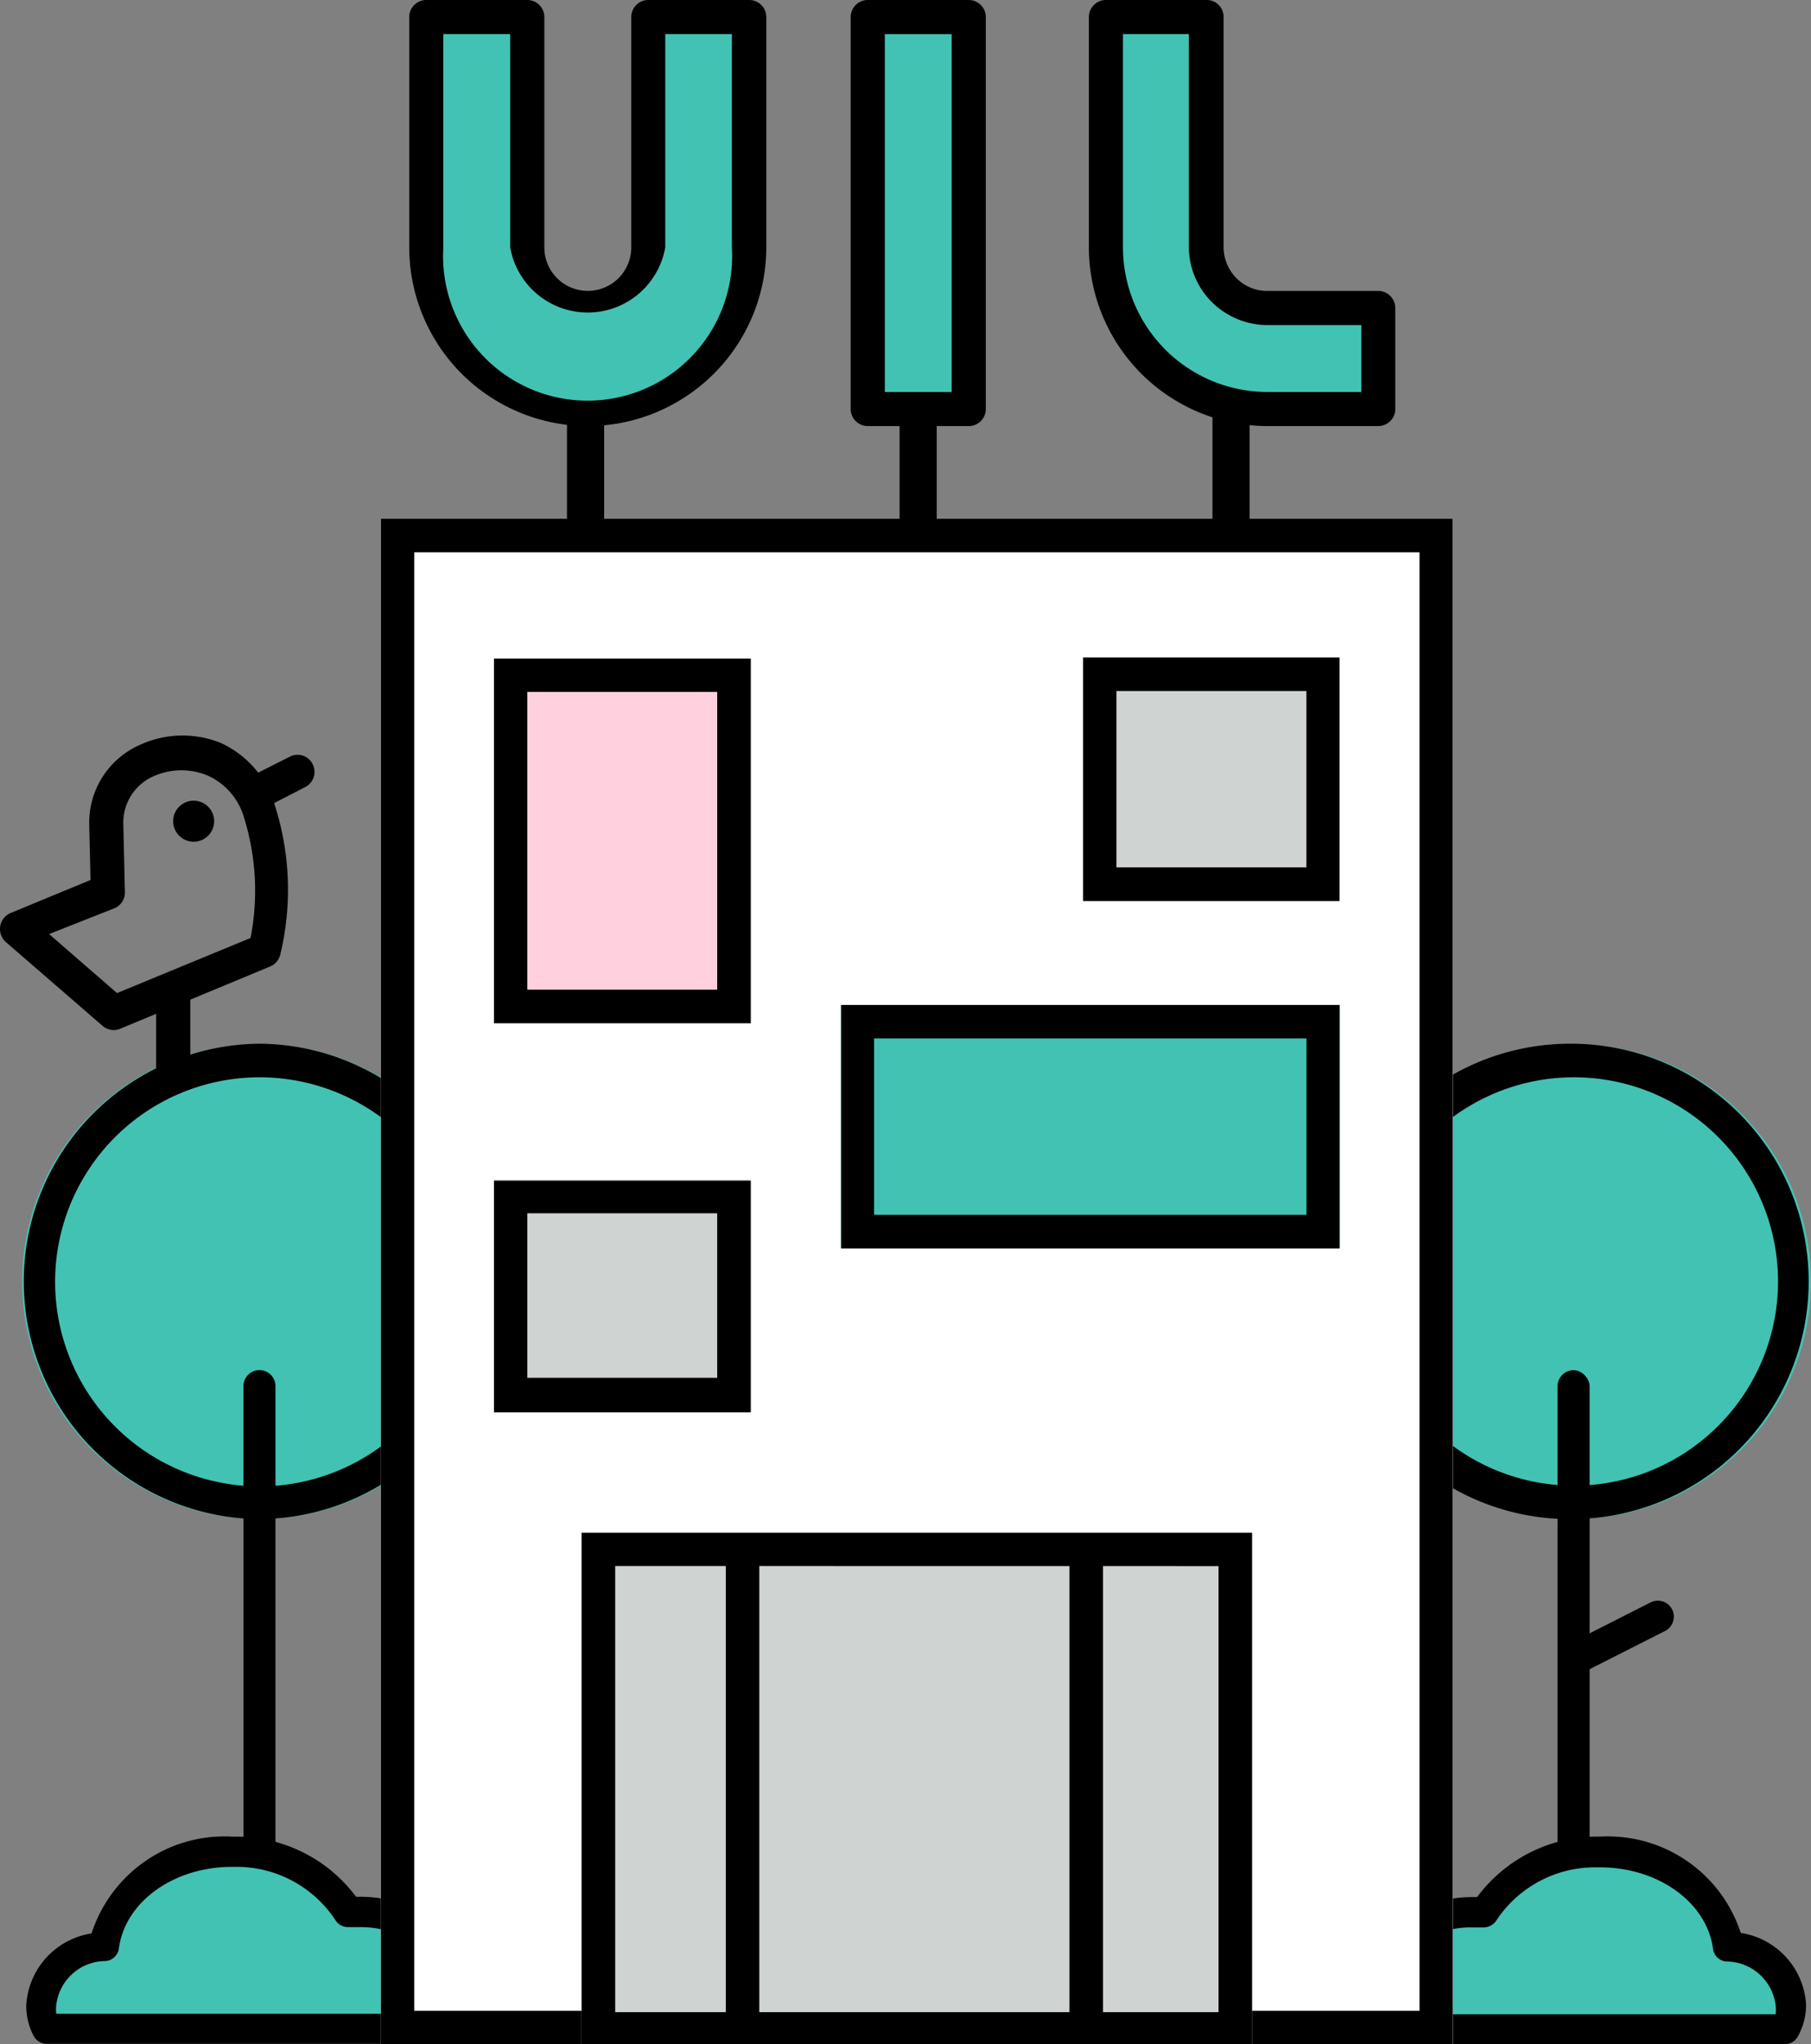 <svg xmlns="http://www.w3.org/2000/svg" width="83.346" height="94.055" viewBox="0 0 83.346 94.055">
  <rect x="0" y="0" width="83.346" height="94.055" fill="#808080" stroke="none"/>
  <g id="アセット_80_1" data-name="アセット 80 1" transform="translate(-1226.469 -4027)">
    <g id="レイヤー_2" data-name="レイヤー 2" transform="translate(1226.469 4027)">
      <g id="レイヤー_1" data-name="レイヤー 1">
        <circle id="Vector" cx="10.925" cy="10.925" r="10.925" transform="translate(61.495 48.039)" fill="#42c2b3"/>
        <path id="Vector-2" data-name="Vector" d="M10.939,21.875A10.938,10.938,0,1,1,10.942,0h.069a10.938,10.938,0,0,1-.072,21.875Zm.072-20.33a9.395,9.395,0,1,0,5.218,1.583A9.368,9.368,0,0,0,11.011,1.545Z" transform="translate(61.424 48.023)"/>
        <path id="Vector-3" data-name="Vector" d="M1329.527,4146.868c-.338-2.415-2.849-4.334-5.891-4.334a6.1,6.1,0,0,0-5.348,2.788,4.99,4.99,0,0,0-.58,0,5.109,5.109,0,0,0-1.738.3v5.082h16.165a2.315,2.315,0,0,0,.278-1.1,2.969,2.969,0,0,0-2.885-2.74Z" transform="translate(-1249.945 -4057.303)" fill="#42c2b3"/>
        <path id="Vector-4" data-name="Vector" d="M.677,9.559h0A.676.676,0,0,1,.423,9.51.668.668,0,0,1,.2,9.36a.676.676,0,0,1-.148-.224A.683.683,0,0,1,0,8.87V3.788A.709.709,0,0,1,.125,3.4a.7.7,0,0,1,.322-.259,5.722,5.722,0,0,1,1.974-.35h.223A6.883,6.883,0,0,1,8.166.008h.14C8.423,0,8.542,0,8.661,0a6.433,6.433,0,0,1,6.116,4.44,3.551,3.551,0,0,1,3.007,3.308,2.984,2.984,0,0,1-.362,1.424.7.7,0,0,1-.232.27.691.691,0,0,1-.335.117H.677ZM2.347,4.186a4.344,4.344,0,0,0-1.018.121l.06,3.876H16.382a1.594,1.594,0,0,0,0-.411,2.293,2.293,0,0,0-2.27-2.016A.683.683,0,0,1,13.7,5.57a.671.671,0,0,1-.2-.405c-.289-2.133-2.526-3.742-5.2-3.742-.072,0-.145,0-.217,0A5.442,5.442,0,0,0,3.55,3.836a.714.714,0,0,1-.615.353.6.6,0,0,1-.061,0H2.347Z" transform="translate(65.336 84.496)"/>
        <rect id="Vector-5" data-name="Vector" width="1.475" height="22.492" rx="0.738" transform="translate(71.683 63.044)"/>
        <path id="Vector-6" data-name="Vector" d="M1328.969,4127.241a.737.737,0,0,1-.324.99l-3.715,1.883a.736.736,0,0,1-.666-1.314l3.715-1.883A.737.737,0,0,1,1328.969,4127.241Z" transform="translate(-1252.015 -4053.188)"/>
        <circle id="Vector-7" data-name="Vector" cx="10.925" cy="10.925" r="10.925" transform="translate(1.019 48.039)" fill="#42c2b3"/>
        <path id="Vector-8" data-name="Vector" d="M10.938,21.875A10.938,10.938,0,0,1,10.939,0h.072a10.938,10.938,0,0,1-.074,21.875Zm.013-20.33a9.411,9.411,0,1,0,.012,0Z" transform="translate(0.99 48.023)"/>
        <path id="Vector-9" data-name="Vector" d="M1231.974,4146.868c.338-2.415,2.849-4.334,5.891-4.334a6.1,6.1,0,0,1,5.348,2.788,4.987,4.987,0,0,1,.579,0,5.109,5.109,0,0,1,1.738.3v5.082h-16.213a2.317,2.317,0,0,1-.278-1.1,2.97,2.97,0,0,1,2.934-2.74Z" transform="translate(-1227.144 -4057.303)" fill="#42c2b3"/>
        <path id="Vector-10" data-name="Vector" d="M.949,9.546a.69.69,0,0,1-.6-.35A2.978,2.978,0,0,1,0,7.771,3.549,3.549,0,0,1,3.006,4.463,6.47,6.47,0,0,1,5.478,1.137,6.4,6.4,0,0,1,9.13,0c.112,0,.224,0,.335.009l.2,0a6.88,6.88,0,0,1,5.515,2.768h.218a5.789,5.789,0,0,1,1.98.35.714.714,0,0,1,.446.652V8.857a.687.687,0,0,1-.688.688H.949ZM9.684,1.4c-.079,0-.152,0-.219,0-2.677,0-4.914,1.609-5.2,3.742a.673.673,0,0,1-.2.405.683.683,0,0,1-.413.186,2.293,2.293,0,0,0-2.27,2.016,1.583,1.583,0,0,0,0,.41H16.431V4.294a4.307,4.307,0,0,0-1.02-.121h-.525l-.062,0A.71.71,0,0,1,14.5,4.1a.7.7,0,0,1-.287-.273A5.445,5.445,0,0,0,9.684,1.4Z" transform="translate(1.208 84.497)"/>
        <path id="Vector-11" data-name="Vector" d="M1242.394,4112.456h0a.737.737,0,0,1,.736.737v21.018a.737.737,0,0,1-.736.737h0a.737.737,0,0,1-.736-.737v-21.018A.737.737,0,0,1,1242.394,4112.456Z" transform="translate(-1230.453 -4049.415)"/>
        <rect id="Vector-12" data-name="Vector" width="49.337" height="70.185" transform="translate(17.528 23.865)" fill="#fff"/>
        <path id="Vector-13" data-name="Vector" d="M49.33,70.185H0V0H49.33V70.185ZM1.534,1.549V68.657H47.8V1.549Z" transform="translate(17.529 23.865)"/>
        <rect id="Vector-14" data-name="Vector" width="1.711" height="5.4" transform="translate(26.093 18.472)"/>
        <rect id="Vector-15" data-name="Vector" width="1.711" height="5.4" transform="translate(41.4 18.472)"/>
        <rect id="Vector-16" data-name="Vector" width="1.711" height="5.4" transform="translate(55.8 18.472)"/>
        <path id="Vector-17" data-name="Vector" d="M1263.275,4038.663a2.789,2.789,0,0,1-5.565,0v-10.6h-4.648v10.6a7.436,7.436,0,1,0,14.861,0v-10.6h-4.648Z" transform="translate(-1233.443 -4027.279)" fill="#42c2b3"/>
        <path id="Vector-18" data-name="Vector" d="M8.209,19.605A8.233,8.233,0,0,1,0,11.384V.784a.769.769,0,0,1,.06-.3A.775.775,0,0,1,.23.23.783.783,0,0,1,.785,0H5.433a.785.785,0,0,1,.785.784v10.6a2,2,0,0,0,4,0V.784A.784.784,0,0,1,11,0h4.648a.786.786,0,0,1,.785.784v10.6a8.234,8.234,0,0,1-8.221,8.221ZM1.569,1.569v9.815a6.652,6.652,0,1,0,13.28,0V1.569H11.782v9.815a3.622,3.622,0,0,1-7.135,0V1.569Z" transform="translate(18.834)"/>
        <path id="Vector-19" data-name="Vector" d="M1285.253,4043.769v-15.706h-4.648V4046.1h4.648Z" transform="translate(-1240.669 -4027.279)" fill="#42c2b3"/>
        <path id="Vector-20" data-name="Vector" d="M5.433,19.605H.785A.785.785,0,0,1,0,18.821V.784A.785.785,0,0,1,.785,0H5.433a.784.784,0,0,1,.785.784V18.821a.784.784,0,0,1-.785.784ZM1.57,1.572V18.037H4.646V1.572Z" transform="translate(39.151)"/>
        <path id="Vector-21" data-name="Vector" d="M1308.008,4041.451H1302.9a2.789,2.789,0,0,1-2.8-2.789v-10.6h-4.636v10.6a7.448,7.448,0,0,0,7.437,7.436h5.107Z" transform="translate(-1244.567 -4027.279)" fill="#42c2b3"/>
        <path id="Vector-22" data-name="Vector" d="M13.328,19.605H8.221A8.234,8.234,0,0,1,0,11.384V.784A.784.784,0,0,1,.784,0H5.421a.779.779,0,0,1,.555.23A.789.789,0,0,1,6.2.784v10.6A2.018,2.018,0,0,0,6.792,12.8a1.99,1.99,0,0,0,1.417.587h5.107a.779.779,0,0,1,.555.23.789.789,0,0,1,.23.554v4.648a.784.784,0,0,1-.772.784ZM1.569,1.569v9.815a6.653,6.653,0,0,0,6.652,6.652h4.321V14.958H8.221A3.648,3.648,0,0,1,5.66,13.9,3.6,3.6,0,0,1,4.6,11.336V1.569Z" transform="translate(50.113)"/>
        <rect id="Vector-23" data-name="Vector" width="30.858" height="23.525" transform="translate(26.764 70.524)" fill="#cfd3d2"/>
        <path id="Vector-24" data-name="Vector" d="M30.857,23.529H0V0H30.857V23.529Zm-29.309-22V22.056H29.315V1.533Z" transform="translate(26.765 70.526)"/>
        <path id="Vector-25" data-name="Vector" d="M5.241,13.553h0a.814.814,0,0,1-.52-.193L.267,9.5a.8.8,0,0,1-.221-.329A.794.794,0,0,1,.17,8.41a.788.788,0,0,1,.314-.241L4.166,6.647,4.106,4.076A3.911,3.911,0,0,1,6.52.395,4.667,4.667,0,0,1,8.325,0h.08a4.67,4.67,0,0,1,1.737.334,4.568,4.568,0,0,1,2.415,2.6,12.735,12.735,0,0,1,.338,7.159.789.789,0,0,1-.458.532L5.53,13.492A.839.839,0,0,1,5.241,13.553ZM8.355,1.6a3.156,3.156,0,0,0-1.207.239,2.329,2.329,0,0,0-1.473,2.2L5.748,7.2a.787.787,0,0,1-.483.749L2.259,9.134,5.386,11.85,11.53,9.316a11.32,11.32,0,0,0-.362-5.735A3.045,3.045,0,0,0,9.562,1.843,3.157,3.157,0,0,0,8.355,1.6Z" transform="translate(0 33.843)"/>
        <path id="Vector-26" data-name="Vector" d="M1242.03,4076.664a.785.785,0,0,1-.362-1.485l2.016-1.014a.769.769,0,0,1,.6-.047.761.761,0,0,1,.266.153.772.772,0,0,1,.186.244.785.785,0,0,1-.35,1.05l-1.968,1.014a.712.712,0,0,1-.386.085Z" transform="translate(-1230.343 -4039.349)"/>
        <rect id="Vector-27" data-name="Vector" width="1.571" height="3.438" transform="translate(7.186 45.885)"/>
        <circle id="Vector-28" data-name="Vector" cx="0.944" cy="0.944" r="0.944" transform="translate(7.968 36.841)"/>
        <rect id="Vector-29" data-name="Vector" width="1.542" height="21.57" transform="translate(33.403 72)"/>
        <rect id="Vector-30" data-name="Vector" width="1.542" height="21.57" transform="translate(49.22 71.431)"/>
        <rect id="Vector-31" data-name="Vector" width="11.818" height="16.783" transform="translate(22.736 30.305)" fill="#ffd1de"/>
        <path id="Vector-32" data-name="Vector" d="M11.819,16.78H0V0H11.819V16.78ZM1.534,1.533v13.7h8.74V1.533Z" transform="translate(22.733 30.302)"/>
        <rect id="Vector-33" data-name="Vector" width="11.818" height="10.66" transform="translate(22.736 54.28)" fill="#cfd3d2"/>
        <path id="Vector-34" data-name="Vector" d="M11.819,10.66H0V0H11.819V10.659ZM1.534,1.5v7.57h8.74V1.5Z" transform="translate(22.733 54.325)"/>
        <rect id="Vector-35" data-name="Vector" width="11.818" height="11.191" transform="translate(49.847 30.253)" fill="#cfd3d2"/>
        <path id="Vector-36" data-name="Vector" d="M11.8,11.206H0V0H11.8V11.2ZM1.535,1.542V9.656h8.742V1.542Z" transform="translate(49.847 30.253)"/>
        <rect id="Vector-37" data-name="Vector" width="22.972" height="11.191" transform="translate(38.693 46.239)" fill="#42c2b3"/>
        <path id="Vector-38" data-name="Vector" d="M22.935,11.206H0V0H22.935V11.2ZM1.512,1.542V9.656h19.9V1.542Z" transform="translate(38.715 46.239)"/>
      </g>
    </g>
  </g>
</svg>
